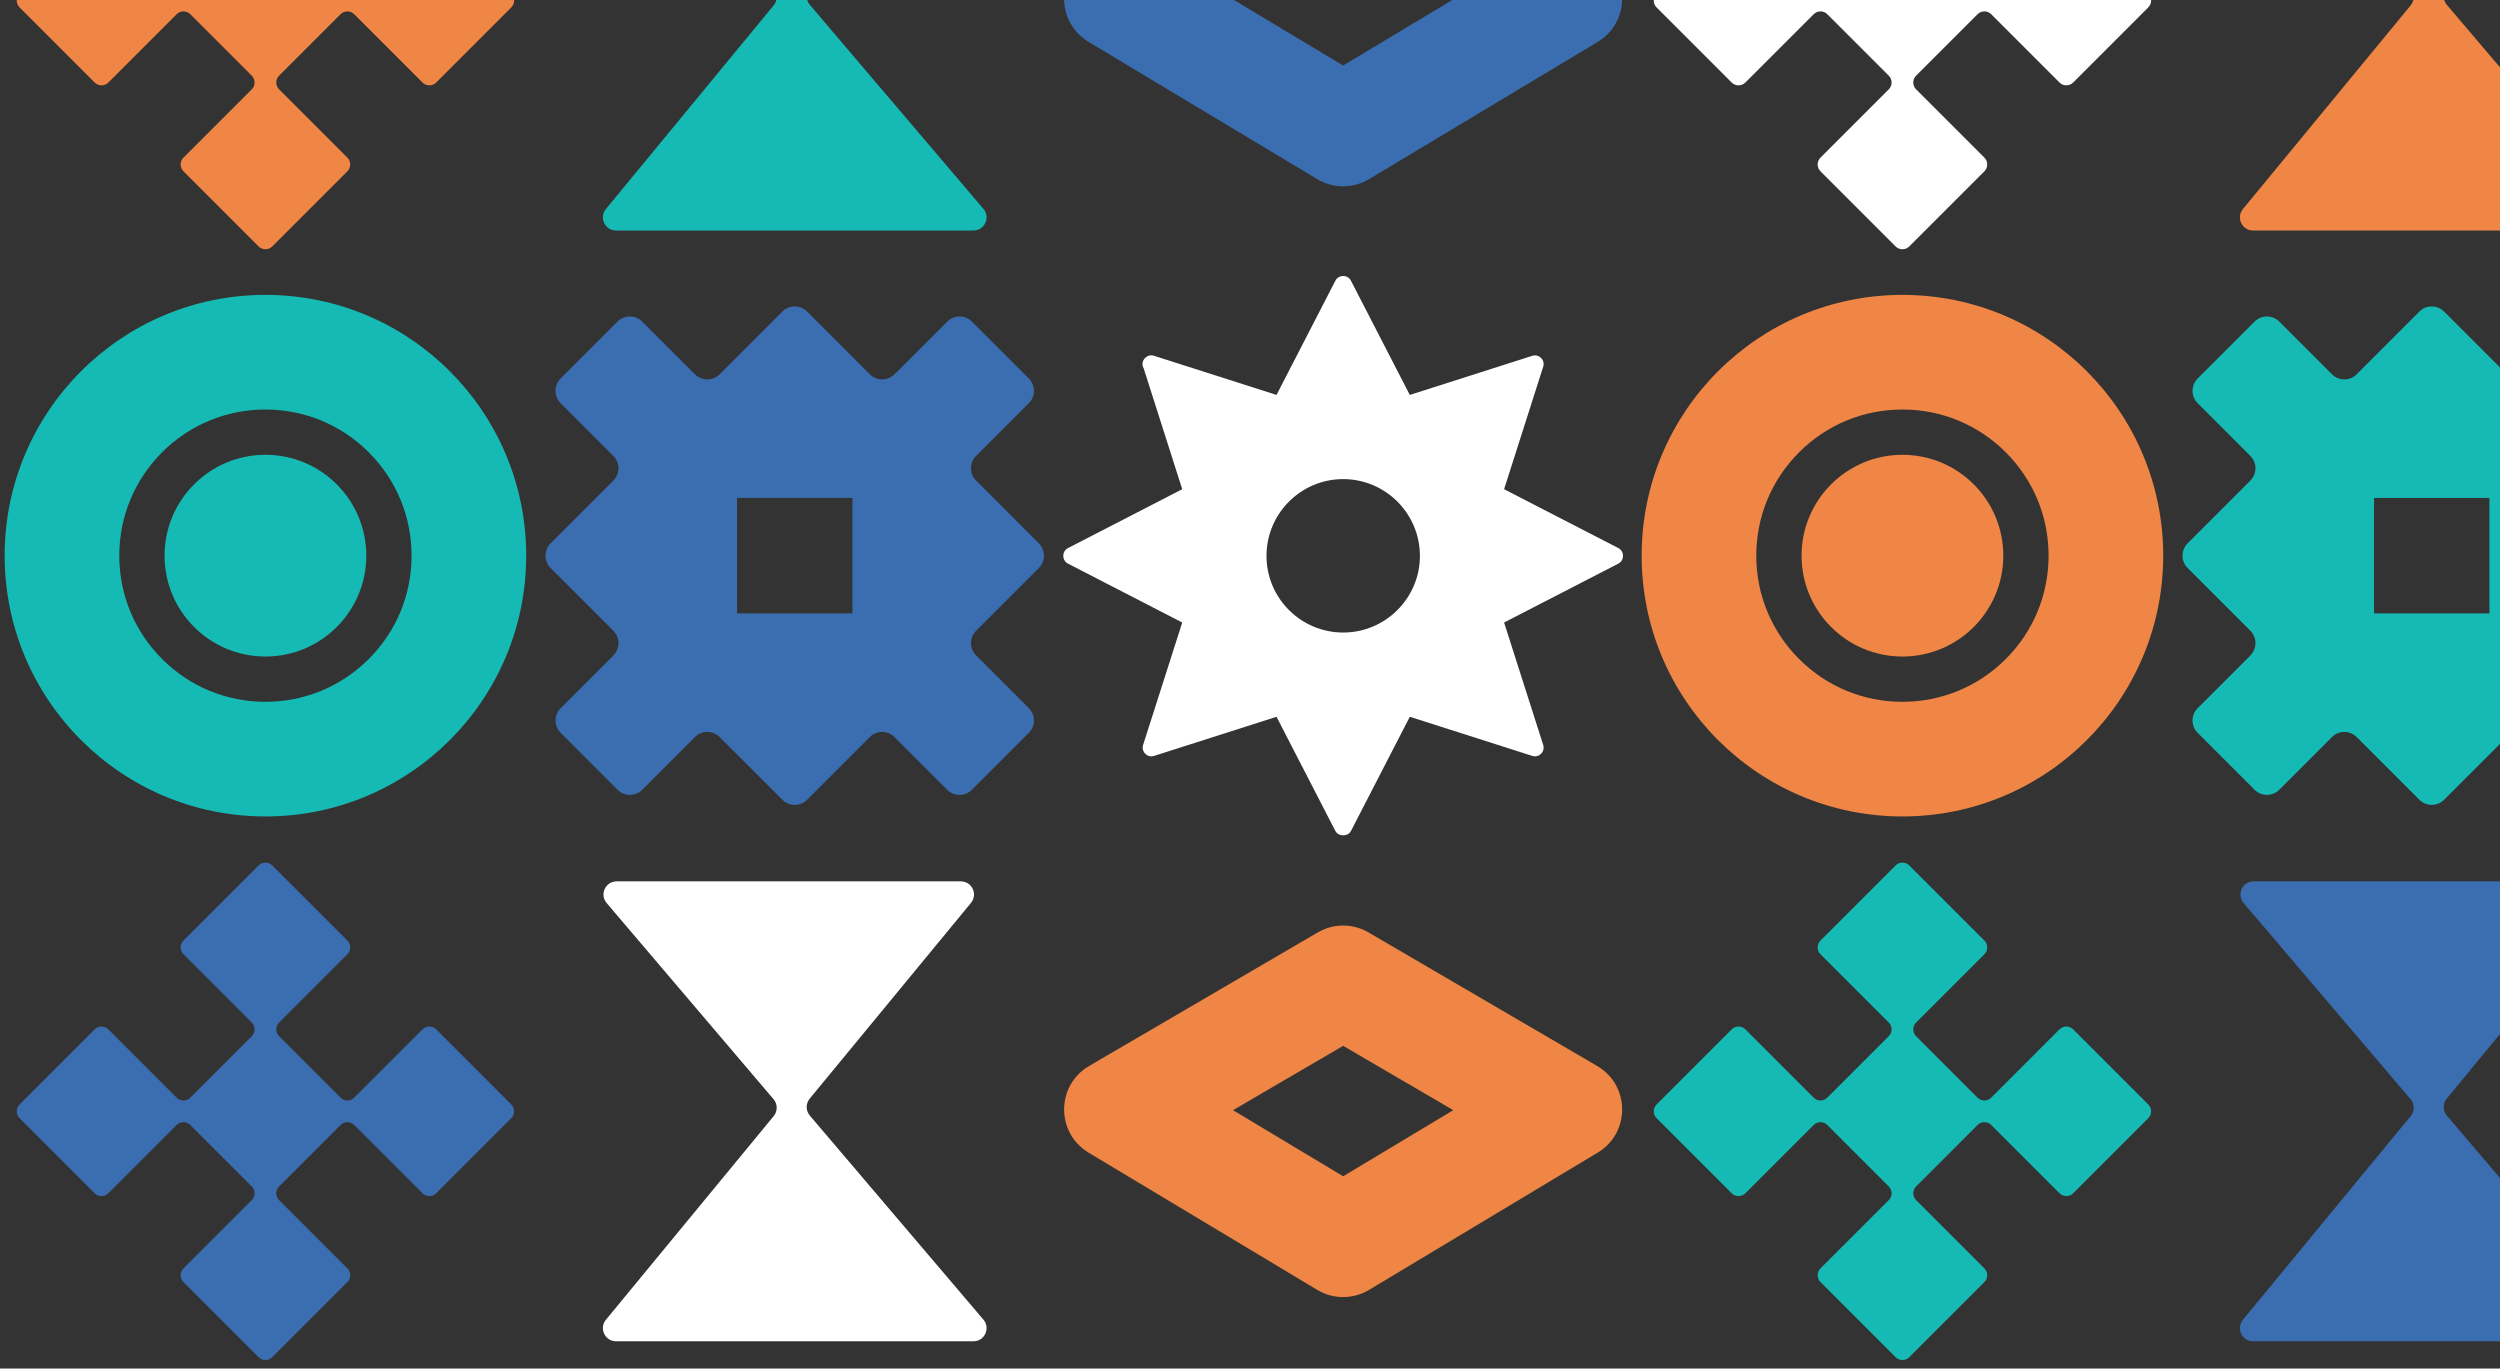 <svg xmlns="http://www.w3.org/2000/svg" width="232" height="127" viewBox="0 0 232 127" fill="none"><rect x="0" y="0" width="232" height="127" fill="#333333" stroke="none"/><path d="M99.111 52.306L109.711 57.769L106.083 69.123C105.874 69.751 106.478 70.355 107.106 70.146L118.461 66.517L123.923 77.117C124.207 77.653 125.091 77.653 125.367 77.117L130.83 66.517L142.192 70.146C142.82 70.355 143.415 69.745 143.207 69.123L139.58 57.769L150.18 52.306C150.761 52.006 150.765 51.164 150.18 50.861L139.58 45.398L143.207 34.036C143.417 33.426 142.821 32.812 142.192 33.021L130.83 36.649L125.367 26.049C125.065 25.464 124.222 25.468 123.923 26.049L118.461 36.649L107.106 33.021C106.483 32.773 105.74 33.494 106.132 34.181L109.711 45.398L99.111 50.861C98.524 51.164 98.531 52.006 99.111 52.306ZM117.53 51.583C117.53 47.657 120.72 44.461 124.646 44.461C128.572 44.461 131.768 47.657 131.768 51.583C131.768 55.509 128.572 58.699 124.646 58.699C120.72 58.699 117.53 55.509 117.53 51.583Z" fill="white"></path><path d="M51.099 52.714L56.918 58.532C57.552 59.166 57.552 60.194 56.918 60.827L52.03 65.715C51.396 66.349 51.396 67.377 52.03 68.01L57.308 73.288C57.942 73.922 58.969 73.922 59.602 73.288L64.49 68.4C65.125 67.765 66.152 67.765 66.785 68.4L72.604 74.218C73.238 74.852 74.266 74.852 74.899 74.218L80.717 68.4C81.352 67.765 82.379 67.765 83.012 68.4L87.9 73.288C88.534 73.922 89.562 73.922 90.195 73.288L95.473 68.01C96.107 67.376 96.107 66.348 95.473 65.715L90.585 60.827C89.95 60.193 89.95 59.165 90.585 58.532L96.403 52.714C97.037 52.079 97.037 51.052 96.403 50.419L90.585 44.6C89.95 43.966 89.95 42.939 90.585 42.306L95.473 37.417C96.107 36.783 96.107 35.756 95.473 35.123L90.195 29.845C89.561 29.21 88.533 29.21 87.9 29.845L83.012 34.733C82.378 35.367 81.35 35.367 80.717 34.733L74.899 28.914C74.264 28.28 73.237 28.28 72.604 28.914L66.785 34.733C66.151 35.367 65.124 35.367 64.49 34.733L59.602 29.845C58.968 29.21 57.941 29.21 57.308 29.845L52.03 35.123C51.396 35.757 51.396 36.784 52.03 37.417L56.918 42.306C57.552 42.94 57.552 43.967 56.918 44.6L51.099 50.419C50.465 51.053 50.465 52.081 51.099 52.714ZM68.396 46.211H79.106V56.921H68.396V46.211Z" fill="#3B6EB1"></path><path d="M24.632 75.766C37.997 75.766 48.832 64.931 48.832 51.566C48.832 38.2 37.997 27.365 24.632 27.365C11.266 27.365 0.431 38.2 0.431 51.566C0.431 64.931 11.266 75.766 24.632 75.766ZM15.041 41.975C17.603 39.414 21.009 38.003 24.632 38.003C28.255 38.003 31.66 39.414 34.222 41.975C36.784 44.537 38.194 47.943 38.194 51.566C38.194 55.189 36.784 58.594 34.222 61.156C31.66 63.718 28.255 65.128 24.632 65.128C21.009 65.128 17.603 63.718 15.041 61.156C12.48 58.594 11.069 55.189 11.069 51.566C11.069 47.943 12.48 44.537 15.041 41.975Z" fill="#16BAB5"></path><path d="M24.632 42.205C19.462 42.205 15.271 46.396 15.271 51.566C15.271 56.736 19.462 60.926 24.632 60.926C29.801 60.926 33.992 56.736 33.992 51.566C33.992 46.396 29.801 42.205 24.632 42.205Z" fill="#16BAB5"></path><path d="M124.644 6.08L114.424 -0.055L124.644 -6.024L134.864 -0.055L124.644 6.08ZM124.644 17.29C125.476 17.29 126.307 17.068 127.048 16.624L148.268 3.885C151.312 2.058 151.285 -2.363 148.22 -4.154L126.999 -16.55C126.271 -16.974 125.457 -17.187 124.644 -17.187C123.83 -17.187 123.016 -16.974 122.288 -16.55L101.067 -4.154C98.002 -2.363 97.975 2.056 101.019 3.885L122.24 16.624C122.98 17.068 123.811 17.29 124.644 17.29Z" fill="#3B6EB1"></path><path d="M57.17 21.393H90.333C91.373 21.393 91.936 20.175 91.261 19.383L75.15 0.446C74.767 -0.004 74.763 -0.664 75.138 -1.12L90.109 -19.294C90.764 -20.089 90.198 -21.289 89.167 -21.289H57.224C56.184 -21.289 55.621 -20.071 56.295 -19.279L71.787 -1.071C72.17 -0.621 72.174 0.039 71.799 0.495L56.229 19.398C55.573 20.193 56.14 21.393 57.171 21.393H57.17Z" fill="#16BAB5"></path><path d="M17.026 15.896L23.998 22.868C24.348 23.218 24.915 23.218 25.265 22.868L32.238 15.896C32.588 15.546 32.588 14.979 32.238 14.629L25.9 8.291C25.549 7.94 25.549 7.374 25.9 7.023L31.603 1.32C31.954 0.969 32.52 0.969 32.871 1.32L39.209 7.658C39.559 8.008 40.126 8.008 40.476 7.658L47.448 0.685C47.798 0.335 47.798 -0.232 47.448 -0.582L40.476 -7.554C40.126 -7.905 39.559 -7.905 39.209 -7.554L32.871 -1.216C32.52 -0.866 31.954 -0.866 31.603 -1.216L25.9 -6.92C25.549 -7.27 25.549 -7.837 25.9 -8.187L32.238 -14.525C32.588 -14.876 32.588 -15.442 32.238 -15.793L25.265 -22.765C24.915 -23.115 24.348 -23.115 23.998 -22.765L17.026 -15.793C16.675 -15.442 16.675 -14.876 17.026 -14.525L23.364 -8.187C23.714 -7.837 23.714 -7.27 23.364 -6.92L17.66 -1.216C17.31 -0.866 16.743 -0.866 16.393 -1.216L10.055 -7.554C9.704 -7.905 9.138 -7.905 8.787 -7.554L1.815 -0.582C1.465 -0.232 1.465 0.335 1.815 0.685L8.787 7.658C9.138 8.008 9.704 8.008 10.055 7.658L16.393 1.32C16.743 0.969 17.31 0.969 17.66 1.32L23.364 7.023C23.714 7.374 23.714 7.94 23.364 8.291L17.026 14.629C16.675 14.979 16.675 15.546 17.026 15.896Z" fill="#EF8646"></path><path d="M203.013 52.714L208.832 58.532C209.466 59.166 209.466 60.194 208.832 60.827L203.944 65.715C203.31 66.349 203.31 67.377 203.944 68.01L209.222 73.288C209.856 73.922 210.883 73.922 211.516 73.288L216.405 68.4C217.039 67.765 218.066 67.765 218.699 68.4L224.518 74.218C225.152 74.852 226.18 74.852 226.813 74.218L232.631 68.4C233.266 67.765 234.293 67.765 234.926 68.4L239.814 73.288C240.448 73.922 241.476 73.922 242.109 73.288L247.387 68.01C248.021 67.376 248.021 66.348 247.387 65.715L242.499 60.827C241.864 60.193 241.864 59.165 242.499 58.532L248.317 52.714C248.952 52.079 248.952 51.052 248.317 50.419L242.499 44.6C241.864 43.966 241.864 42.939 242.499 42.306L247.387 37.417C248.021 36.783 248.021 35.756 247.387 35.123L242.109 29.845C241.475 29.21 240.447 29.21 239.814 29.845L234.926 34.733C234.292 35.367 233.264 35.367 232.631 34.733L226.813 28.914C226.178 28.28 225.151 28.28 224.518 28.914L218.699 34.733C218.065 35.367 217.038 35.367 216.405 34.733L211.516 29.845C210.882 29.21 209.855 29.21 209.222 29.845L203.944 35.123C203.31 35.757 203.31 36.784 203.944 37.417L208.832 42.306C209.466 42.94 209.466 43.967 208.832 44.6L203.013 50.419C202.379 51.053 202.379 52.081 203.013 52.714ZM220.31 46.211H231.02V56.921H220.31V46.211Z" fill="#16BAB5"></path><path d="M176.546 75.766C189.911 75.766 200.746 64.931 200.746 51.566C200.746 38.2 189.911 27.365 176.546 27.365C163.18 27.365 152.345 38.2 152.345 51.566C152.345 64.931 163.18 75.766 176.546 75.766ZM166.955 41.975C169.517 39.414 172.923 38.003 176.546 38.003C180.169 38.003 183.574 39.414 186.136 41.975C188.698 44.537 190.108 47.943 190.108 51.566C190.108 55.189 188.698 58.594 186.136 61.156C183.574 63.718 180.169 65.128 176.546 65.128C172.923 65.128 169.517 63.718 166.955 61.156C164.394 58.594 162.983 55.189 162.983 51.566C162.983 47.943 164.394 44.537 166.955 41.975Z" fill="#EF8646"></path><path d="M176.546 42.205C171.376 42.205 167.185 46.396 167.185 51.566C167.185 56.736 171.376 60.926 176.546 60.926C181.715 60.926 185.906 56.736 185.906 51.566C185.906 46.396 181.715 42.205 176.546 42.205Z" fill="#EF8646"></path><path d="M209.085 21.393H242.247C243.287 21.393 243.85 20.175 243.175 19.383L227.064 0.446C226.681 -0.004 226.677 -0.664 227.052 -1.12L242.023 -19.294C242.678 -20.089 242.112 -21.289 241.081 -21.289H209.138C208.098 -21.289 207.535 -20.071 208.21 -19.279L223.701 -1.071C224.084 -0.621 224.088 0.039 223.713 0.495L208.143 19.398C207.487 20.193 208.054 21.393 209.085 21.393Z" fill="#EF8646"></path><path d="M168.94 15.896L175.912 22.868C176.262 23.218 176.829 23.218 177.179 22.868L184.152 15.896C184.502 15.546 184.502 14.979 184.152 14.629L177.814 8.291C177.463 7.94 177.463 7.374 177.814 7.023L183.517 1.32C183.868 0.969 184.434 0.969 184.785 1.32L191.123 7.658C191.473 8.008 192.04 8.008 192.39 7.658L199.362 0.685C199.713 0.335 199.713 -0.232 199.362 -0.582L192.39 -7.554C192.04 -7.905 191.473 -7.905 191.123 -7.554L184.785 -1.216C184.434 -0.866 183.868 -0.866 183.517 -1.216L177.814 -6.92C177.463 -7.27 177.463 -7.837 177.814 -8.187L184.152 -14.525C184.502 -14.876 184.502 -15.442 184.152 -15.793L177.179 -22.765C176.829 -23.115 176.262 -23.115 175.912 -22.765L168.94 -15.793C168.59 -15.442 168.59 -14.876 168.94 -14.525L175.278 -8.187C175.628 -7.837 175.628 -7.27 175.278 -6.92L169.574 -1.216C169.224 -0.866 168.657 -0.866 168.307 -1.216L161.969 -7.554C161.619 -7.905 161.052 -7.905 160.702 -7.554L153.729 -0.582C153.379 -0.232 153.379 0.335 153.729 0.685L160.702 7.658C161.052 8.008 161.619 8.008 161.969 7.658L168.307 1.32C168.657 0.969 169.224 0.969 169.574 1.32L175.278 7.023C175.628 7.374 175.628 7.94 175.278 8.291L168.94 14.629C168.59 14.979 168.59 15.546 168.94 15.896Z" fill="white"></path><path d="M124.644 109.159L114.424 103.024L124.644 97.054L134.864 103.024L124.644 109.159ZM124.644 120.368C125.476 120.368 126.307 120.146 127.048 119.702L148.268 106.963C151.312 105.136 151.285 100.716 148.22 98.924L126.999 86.529C126.271 86.104 125.457 85.891 124.644 85.891C123.83 85.891 123.016 86.104 122.288 86.529L101.067 98.924C98.002 100.716 97.975 105.135 101.019 106.963L122.24 119.702C122.98 120.146 123.811 120.368 124.644 120.368Z" fill="#EF8646"></path><path d="M57.17 124.471H90.333C91.373 124.471 91.936 123.253 91.261 122.461L75.15 103.524C74.767 103.075 74.763 102.415 75.138 101.958L90.109 83.785C90.764 82.99 90.198 81.79 89.167 81.79H57.224C56.184 81.79 55.621 83.008 56.295 83.8L71.787 102.008C72.17 102.457 72.174 103.118 71.799 103.574L56.229 122.476C55.573 123.271 56.14 124.471 57.171 124.471H57.17Z" fill="white"></path><path d="M17.026 118.975L23.998 125.947C24.348 126.297 24.915 126.297 25.265 125.947L32.238 118.975C32.588 118.624 32.588 118.058 32.238 117.707L25.9 111.369C25.549 111.019 25.549 110.452 25.9 110.102L31.603 104.398C31.954 104.048 32.52 104.048 32.871 104.398L39.209 110.736C39.559 111.086 40.126 111.086 40.476 110.736L47.448 103.764C47.798 103.414 47.798 102.847 47.448 102.497L40.476 95.524C40.126 95.174 39.559 95.174 39.209 95.524L32.871 101.862C32.52 102.213 31.954 102.213 31.603 101.862L25.9 96.159C25.549 95.808 25.549 95.242 25.9 94.891L32.238 88.553C32.588 88.203 32.588 87.636 32.238 87.286L25.265 80.314C24.915 79.963 24.348 79.963 23.998 80.314L17.026 87.286C16.675 87.636 16.675 88.203 17.026 88.553L23.364 94.891C23.714 95.242 23.714 95.808 23.364 96.159L17.66 101.862C17.31 102.213 16.743 102.213 16.393 101.862L10.055 95.524C9.704 95.174 9.138 95.174 8.787 95.524L1.815 102.497C1.465 102.847 1.465 103.414 1.815 103.764L8.787 110.736C9.138 111.086 9.704 111.086 10.055 110.736L16.393 104.398C16.743 104.048 17.31 104.048 17.66 104.398L23.364 110.102C23.714 110.452 23.714 111.019 23.364 111.369L17.026 117.707C16.675 118.058 16.675 118.624 17.026 118.975Z" fill="#3B6EB1"></path><path d="M209.085 124.471H242.247C243.287 124.471 243.85 123.253 243.175 122.461L227.064 103.524C226.681 103.075 226.677 102.415 227.052 101.958L242.023 83.784C242.678 82.989 242.112 81.789 241.081 81.789H209.138C208.098 81.789 207.535 83.007 208.21 83.799L223.701 102.007C224.084 102.456 224.088 103.116 223.713 103.573L208.143 122.476C207.487 123.271 208.054 124.471 209.085 124.471Z" fill="#3B6EB1"></path><path d="M168.94 118.975L175.912 125.947C176.262 126.297 176.829 126.297 177.179 125.947L184.152 118.975C184.502 118.624 184.502 118.058 184.152 117.707L177.814 111.369C177.463 111.019 177.463 110.452 177.814 110.102L183.517 104.398C183.868 104.048 184.434 104.048 184.785 104.398L191.123 110.736C191.473 111.086 192.04 111.086 192.39 110.736L199.362 103.764C199.713 103.414 199.713 102.847 199.362 102.497L192.39 95.524C192.04 95.174 191.473 95.174 191.123 95.524L184.785 101.862C184.434 102.213 183.868 102.213 183.517 101.862L177.814 96.159C177.463 95.808 177.463 95.242 177.814 94.891L184.152 88.553C184.502 88.203 184.502 87.636 184.152 87.286L177.179 80.314C176.829 79.963 176.262 79.963 175.912 80.314L168.94 87.286C168.59 87.636 168.59 88.203 168.94 88.553L175.278 94.891C175.628 95.242 175.628 95.808 175.278 96.159L169.574 101.862C169.224 102.213 168.657 102.213 168.307 101.862L161.969 95.524C161.619 95.174 161.052 95.174 160.702 95.524L153.729 102.497C153.379 102.847 153.379 103.414 153.729 103.764L160.702 110.736C161.052 111.086 161.619 111.086 161.969 110.736L168.307 104.398C168.657 104.048 169.224 104.048 169.574 104.398L175.278 110.102C175.628 110.452 175.628 111.019 175.278 111.369L168.94 117.707C168.59 118.058 168.59 118.624 168.94 118.975Z" fill="#16BAB5"></path></svg>